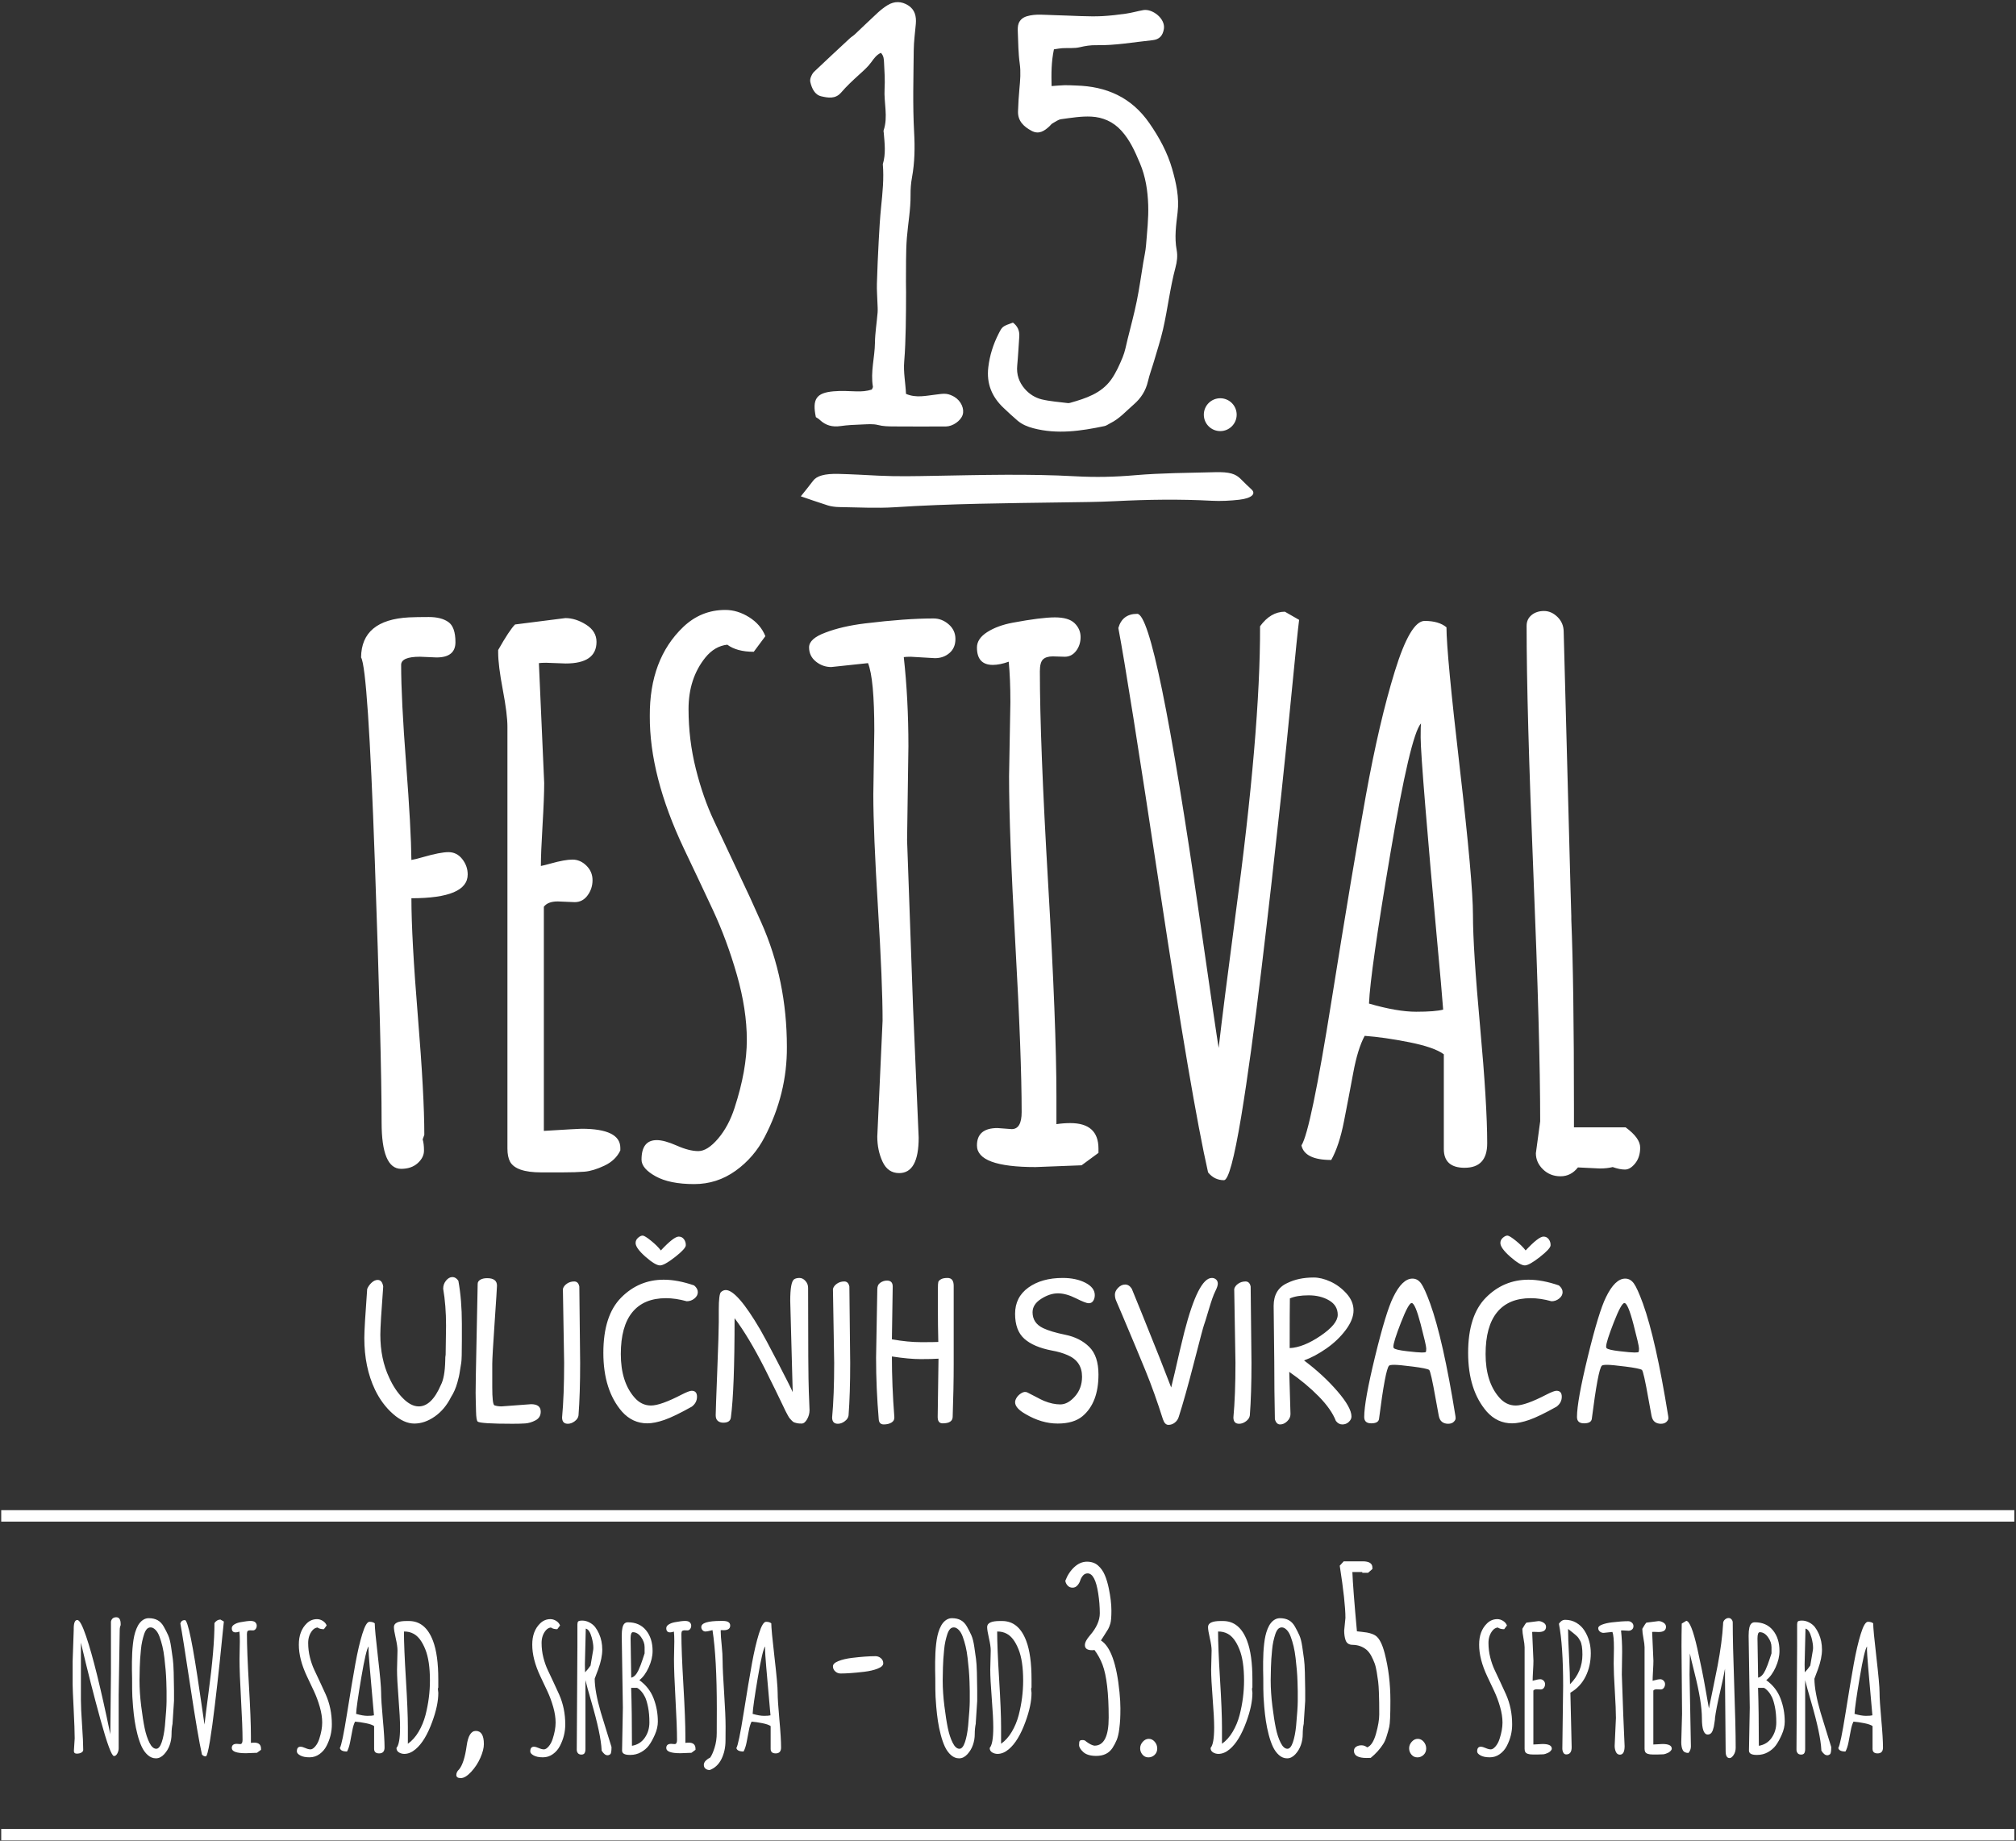 <svg xmlns="http://www.w3.org/2000/svg" width="702" height="641" viewBox="0 0 702 641">
  <rect x="0" y="0" width="702" height="641" fill="#333333" stroke="none"/>
  <g id="Page-1" fill="none" fill-rule="evenodd">
    <g id="Page-1">
      <path fill="#FFF" d="M147.754 395.154l-.577 1.604c.306.988.462 2.285.462 3.89 0 1.606-.733 3.07-2.192 4.385-1.462 1.316-3.383 1.975-5.765 1.975-4.536 0-6.803-5.39-6.803-16.176 0-16.055-.79-46.39-2.363-91.014-1.576-44.62-3.17-68.248-4.785-70.883.075-8.726 5.65-13.377 16.718-13.955 1.69-.08 3.978-.123 6.86-.123s5.15.576 6.803 1.73c1.652 1.153 2.48 3.5 2.48 7.038 0 3.54-2.192 5.31-6.573 5.31l-5.765-.248c-4.38 0-6.572.947-6.572 2.842 0 7.82.576 19.284 1.73 34.39 1.153 15.11 1.767 26.285 1.844 33.53.998-.165 2.344-.495 4.036-.99 3.995-1.152 6.955-1.728 8.878-1.728 1.92 0 3.518.8 4.786 2.406 1.268 1.606 1.902 3.397 1.902 5.373 0 5.517-6.534 8.275-19.6 8.275 0 9.14.75 22.846 2.247 41.123 1.5 18.275 2.25 32.025 2.25 41.246M200.1 314.144l-5.88-.248c-2.307 0-3.92.618-4.843 1.852v78.047c8.07-.495 12.452-.74 13.144-.74 8.995 0 13.49 2.222 13.49 6.668v.864c-1.076 2.305-2.92 4.076-5.533 5.31-2.614 1.236-4.92 1.933-6.918 2.1-2 .163-4.575.248-7.726.248h-7.38c-5.842 0-9.454-1.238-10.837-3.706-.617-1.154-.923-2.675-.923-4.572V253.016c0-2.88-.538-7.16-1.614-12.843-1.078-5.68-1.614-10.002-1.614-12.965v-.865c2.612-4.61 4.572-7.575 5.88-8.89l17.525-2.224c2.383 0 4.787.762 7.208 2.284 2.42 1.525 3.632 3.52 3.632 5.99 0 5.022-3.575 7.534-10.723 7.534l-6.803-.25c-1.153 0-2 .044-2.536.125l1.845 41.74c0 3.377-.193 8.296-.577 14.76-.385 6.462-.577 11.173-.577 14.136.844-.163 1.997-.45 3.458-.863 3.23-.906 5.745-1.358 7.552-1.358 1.806 0 3.42.7 4.843 2.1 1.422 1.4 2.133 3.087 2.133 5.06 0 1.977-.577 3.75-1.73 5.31-1.152 1.566-2.65 2.35-4.496 2.35M223.39 403.797c0-4.525 1.767-6.79 5.304-6.79 1.767 0 4.093.638 6.975 1.913 2.882 1.277 5.38 1.914 7.494 1.914 2.113 0 4.4-1.44 6.86-4.322 2.46-2.88 4.382-6.463 5.765-10.744 2.842-8.725 4.266-16.61 4.266-23.65 0-7.038-1.154-14.59-3.46-22.66-2.306-8.065-5.113-15.64-8.416-22.722-3.306-7.078-6.65-14.158-10.032-21.24-7.995-16.875-11.953-32.27-11.876-46.185-.077-13.17 3.805-23.503 11.646-30.995 4.15-3.952 9.03-5.928 14.642-5.928 2.844 0 5.61.846 8.302 2.533 2.69 1.688 4.572 3.89 5.65 6.606l-4.036 5.433c-3.92 0-6.995-.823-9.223-2.47-2.923.33-5.46 1.81-7.61 4.446-3.92 4.857-5.88 10.847-5.88 17.966 0 7.124.844 14.06 2.536 20.81 1.69 6.75 3.804 12.802 6.34 18.153 2.537 5.352 5.265 11.157 8.187 17.412 2.998 6.256 5.765 12.268 8.3 18.03 5.92 13.336 8.88 27.744 8.88 43.22.075 10.868-2.5 21.325-7.726 31.368-2.46 4.775-5.84 8.705-10.145 11.793-4.306 3.088-9.11 4.63-14.412 4.63-5.69 0-10.166-.906-13.433-2.716-3.268-1.813-4.9-3.744-4.9-5.805M316.32 259.932l-.46 32.602 2.075 58.164 1.96 45.443c0 8.235-2.268 12.35-6.803 12.35-2.613 0-4.536-1.318-5.764-3.95-1.23-2.635-1.845-5.557-1.845-8.768l1.845-40.383c0-8.726-.54-21.858-1.614-39.394-1.078-17.535-1.615-30.666-1.615-39.394l.345-22.104c0-12.1-.73-19.962-2.19-23.587l-12.8 1.36c-1.998 0-3.785-.637-5.36-1.914-1.577-1.276-2.364-2.922-2.364-4.94 0-2.017 1.884-3.724 5.65-5.125 3.843-1.48 8.456-2.55 13.837-3.21 9.455-1.152 17.41-1.728 23.867-1.728 1.92 0 3.67.68 5.246 2.037 1.574 1.358 2.364 3.067 2.364 5.124 0 2.06-.692 3.686-2.076 4.877-1.383 1.196-3.075 1.792-5.073 1.792l-8.417-.494c-1.077 0-1.884.043-2.42.125 1.074 9.715 1.613 20.088 1.613 31.12M370.743 228.688l-4.15-.123c-1.54 0-2.673.352-3.402 1.05-.73.7-1.094 2.08-1.094 4.136 0 16.47.96 41.123 2.882 73.973 1.92 32.847 2.883 57.505 2.883 73.97v9.757c1.615-.248 3.23-.37 4.843-.37 6.533 0 9.8 2.962 9.8 8.89v1.48l-5.88 4.324-16.026.616c-13.605 0-20.408-2.51-20.408-7.532 0-4.03 2.38-6.05 7.147-6.05l4.958.37c2.306 0 3.46-1.976 3.46-5.928 0-13.007-.732-32.498-2.192-58.473-1.46-25.972-2.19-45.464-2.19-58.472l.46-25.81c0-5.435-.192-10.126-.576-14.078-2.075.742-3.92 1.113-5.534 1.113-3.69 0-5.534-2.018-5.534-6.054 0-2.056 1.19-3.845 3.573-5.37 2.382-1.523 5.342-2.613 8.878-3.273 6.61-1.236 11.51-1.852 14.702-1.852 3.19 0 5.477.68 6.86 2.038 1.383 1.358 2.076 2.964 2.076 4.815 0 1.855-.52 3.46-1.557 4.817-1.037 1.36-2.363 2.037-3.977 2.037M395.993 213.746c4.304 0 11.567 35.44 21.792 106.324 3.995 27.746 6.186 42.688 6.57 44.828 1.077-9.466 3-24.656 5.766-45.568 5.842-43.14 8.725-76.893 8.65-101.262 2.458-3.375 5.34-5.062 8.646-5.062l4.958 2.84c-.385 2.882-1.23 11.072-2.536 24.574-1.308 13.502-2.537 25.605-3.69 36.306-1.153 10.704-2.268 20.807-3.343 30.317-1.078 9.508-2.25 19.555-3.517 30.13-1.27 10.58-2.48 20.09-3.632 28.528-1.153 8.44-2.306 16.16-3.46 23.155-2.46 14.74-4.458 22.106-5.995 22.106-2.23 0-4.074-.907-5.533-2.716-3.845-16.96-9.454-49.87-16.834-98.73-7.38-48.862-12.184-79.137-14.412-90.83.923-3.29 3.114-4.938 6.573-4.938M500.108 324.084c-1.384-14.94-2.634-29.184-3.747-42.727-1.114-13.543-1.67-21.734-1.67-24.574 0-2.842.037-4.467.114-4.88-2.46 2.718-6.015 17.827-10.665 45.322-4.653 27.498-7.132 44.91-7.438 52.236 6.533 1.897 12.01 2.843 16.43 2.843s7.553-.248 9.397-.742c-.232-3.374-1.038-12.533-2.422-27.476m9.916 82.555c-4.843 0-7.264-2.183-7.264-6.546V367.12c-2.23-1.645-6.246-3.044-12.048-4.198-5.805-1.152-10.974-1.893-15.508-2.223-1.615 2.964-2.94 7.245-3.978 12.843-1.038 5.6-2.115 11.236-3.23 16.918-1.114 5.68-2.593 10.17-4.438 13.462-6.15 0-9.61-1.688-10.377-5.065 2.153-3.29 5.65-20.128 10.493-50.507 4.843-30.377 8.82-54.15 11.934-71.315 3.113-17.166 6.475-31.592 10.09-43.283 3.61-11.69 7.07-17.537 10.376-17.537 3.304 0 5.84.742 7.61 2.224 0 6.01 1.536 22.27 4.612 48.777 3.073 26.51 4.61 43.654 4.61 51.433 0 7.782.826 20.707 2.48 38.778 1.652 18.072 2.48 31.635 2.48 40.69 0 5.68-2.615 8.52-7.84 8.52M546.92 311.057l.23 8.027v1.112c.615 14.654.923 36.634.923 65.943v6.42h17.987c3.38 2.47 5.073 4.817 5.073 7.04s-.576 4.055-1.73 5.494c-1.152 1.442-2.345 2.162-3.574 2.162-1.23 0-2.653-.29-4.266-.865-1.31.33-2.808.495-4.498.495l-7.61-.37c-1.613 2.058-3.63 3.087-6.053 3.087-2.42 0-4.46-.803-6.11-2.408-1.654-1.606-2.48-3.477-2.48-5.62l1.5-11.113c0-19.18-.79-47.932-2.364-86.257-1.577-38.322-2.365-67.074-2.365-86.257 0-1.565.577-2.82 1.73-3.768 1.153-.945 2.594-1.42 4.324-1.42 1.728 0 3.302.7 4.726 2.1 1.42 1.4 2.133 3.13 2.133 5.185l2.42 91.014zM366.99 17.182c-.926 4.416-.915 8.436-.814 12.79 1.776-.124 3.186-.274 4.598-.304 1.313-.03 2.628.077 3.942.112 10.582.29 19.248 4.105 25.486 13.072 3.47 4.986 6.33 10.26 7.973 16.01 1.39 4.865 2.508 9.867 1.877 15.136-.516 4.317-1.143 8.717-.316 13.088.392 2.084.095 4.13-.422 6.076-1.893 7.086-2.696 14.38-4.328 21.508-.848 3.7-2.034 7.32-3.1 10.965-.697 2.39-1.59 4.727-2.152 7.143-.762 3.28-2.422 5.883-4.953 8.072-2.652 2.295-4.978 4.984-8.21 6.55-.655.317-1.264.82-1.95.966-8.22 1.72-16.45 2.95-24.806.755-2.03-.532-3.896-1.31-5.482-2.645-1.676-1.41-3.263-2.928-4.862-4.428-4.096-3.85-6.007-8.476-5.327-14.18.49-4.134 1.72-7.988 3.59-11.665 1.297-2.553 1.315-2.545 4.986-3.866 1.607 1.2 2.357 2.817 2.208 4.88-.24 3.36-.4 6.726-.718 10.077-.297 3.114.63 5.797 2.624 8.108 1.563 1.81 3.632 3.114 5.884 3.66 2.97.718 6.07.903 9.118 1.3.28.037.59-.024.868-.104 5.398-1.54 10.782-3.26 14.223-8.076 1.676-2.346 2.88-5.076 3.994-7.76.835-2.01 1.21-4.217 1.74-6.347 1.09-4.403 2.28-8.786 3.183-13.225.906-4.437 1.518-8.934 2.258-13.406.333-2.02.807-4.028.968-6.063.363-4.663.912-9.35.752-14.005-.172-4.94-.885-9.81-2.885-14.543-1.73-4.093-3.45-8.025-6.48-11.345-2.833-3.112-6.456-4.68-10.444-4.88-3.473-.177-7 .427-10.478.893-1.077.145-2.08.936-3.08 1.496-.37.206-.632.606-.95.91-1.793 1.7-3.748 3.018-6.283 1.657-2.693-1.445-4.845-3.4-4.73-6.805.085-2.633.243-5.267.49-7.89.272-2.915.52-5.776.103-8.737-.506-3.604-.51-7.282-.666-10.93-.043-1.014-.063-2.118.285-3.038.473-1.25 1.488-2.093 2.87-2.503 3.034-.9 6.108-.453 9.166-.398 3.215.057 6.427.264 9.64.346 2.483.06 4.973.148 7.447.01 2.766-.153 5.53-.47 8.272-.866 2.02-.29 3.994-.873 6.006-1.23 3.162-.565 7.752 2.95 7.18 6.533-.368 2.313-1.524 3.693-3.95 3.943-6.55.678-13.052 1.88-19.682 1.74-1.89-.04-3.747.255-5.628.702-1.953.465-4.07.22-6.11.338-.86.05-1.71.232-2.922.404M284.096 145.252c-1.317-6.26.134-8.455 6.128-8.986 2.615-.23 5.272-.086 7.905.017 1.918.074 3.762-.08 5.453-.638.188-.467.42-.75.38-.99-.89-5.147.646-10.186.707-15.298.043-3.503.643-6.996.925-10.5.092-1.16-.022-2.335-.057-3.503-.064-2.184-.25-4.373-.187-6.553.143-4.974.365-9.946.63-14.915.21-3.944.438-7.89.833-11.82.5-4.954 1.027-9.897.597-14.885 1.102-3.608.633-7.264.33-10.914-.026-.29-.13-.616-.045-.873 1.606-4.768.052-9.61.33-14.414.175-3.042-.022-6.113-.19-9.164-.06-1.095-.054-2.328-1.09-3.418-1.543.696-2.473 2.04-3.356 3.264-1.223 1.695-2.758 3.002-4.275 4.38-2.162 1.966-4.318 3.968-6.215 6.18-2.038 2.376-4.63 1.827-6.91 1.317-2.27-.51-3.307-2.745-3.825-4.976-.123-.53-.018-1.187.186-1.707.263-.67.614-1.378 1.124-1.863 4.134-3.922 8.306-7.8 12.48-11.674.534-.496 1.19-.86 1.72-1.36 2.66-2.497 5.268-5.052 7.956-7.52 1.07-.98 2.235-1.903 3.475-2.66 2.335-1.42 4.787-1.37 7.09.062 2.396 1.49 2.937 3.855 2.707 6.504-.27 3.058-.7 6.12-.727 9.18-.085 9.505-.39 19.003.135 28.52.29 5.22.223 10.536-.746 15.767-.372 2.005-.52 4.084-.496 6.126.052 5-.89 9.904-1.282 14.853-.404 5.102-.246 10.248-.318 15.375-.016 1.17.05 2.342.04 3.514-.022 4.103-.01 8.207-.112 12.308-.1 3.95-.196 7.907-.533 11.84-.33 3.834.462 7.54.62 11.328 3.625 1.547 7.088.604 10.54.227 1.145-.125 2.315-.356 3.44-.23.98.11 1.987.523 2.845 1.03 2.363 1.4 3.592 4.217 2.89 6.315-.69 2.07-3.443 3.99-5.816 4.01-3.217.025-6.434.02-9.652.015-2.922 0-5.844 0-8.767-.03-1.744-.018-3.447-.042-5.206-.497-1.787-.46-3.77-.248-5.663-.18-2.474.092-4.964.194-7.41.55-2.825.415-5.206-.212-7.26-2.19-.41-.395-.94-.66-1.328-.926M278.853 172.828c1.625-2.05 3.025-3.72 4.272-5.408 1.248-1.69 3.962-2.524 8.868-2.4 4.66.115 9.29.384 13.923.615 6.516.324 12.95.173 19.526.054 16.34-.292 32.77-.737 49.12.165 6.974.383 13.65.237 20.736-.38 8.964-.776 18.493-.81 27.8-1.05 5.05-.134 7.19.563 8.993 2.423 1.172 1.21 2.467 2.404 3.73 3.603 1.6 1.51.048 3.058-4.306 3.564-2.98.345-6.464.525-9.536.36-11.254-.6-22.374-.43-33.58.136-6.005.304-12.142.343-18.228.43-19.61.284-39.216.425-58.636 1.69-6.234.405-12.913.024-19.38-.064-1.308-.017-2.846-.244-3.82-.55-3.4-1.067-6.6-2.21-9.48-3.188M430.628 144.398c0 3.158-2.563 5.72-5.72 5.72-3.157 0-5.718-2.562-5.718-5.72s2.56-5.72 5.717-5.72c3.158 0 5.72 2.562 5.72 5.72M155.32 445.92c.668-.816 1.407-1.225 2.218-1.225.81 0 1.502.434 2.074 1.3.81 4.445 1.215 9.423 1.215 14.937v5.822c0 4.39-.07 6.982-.214 7.773-.143.793-.286 1.674-.43 2.643-.142.97-.274 1.71-.393 2.22-.12.512-.298 1.202-.536 2.07-.525 1.888-1.264 3.573-2.217 5.054-1.43 2.86-3.314 5.107-5.65 6.74-2.336 1.635-4.708 2.45-7.114 2.45-2.41 0-4.888-1.122-7.438-3.37-2.55-2.246-4.637-5.055-6.257-8.424-2.48-5.21-3.718-11.207-3.718-18 0-2.398.333-8.092 1-17.08.334-.816.846-1.543 1.538-2.18.69-.64 1.395-.96 2.11-.96 1.048 0 1.69.767 1.93 2.298-.667 8.834-1 14.426-1 16.774 0 5.617 1.024 10.595 3.074 14.935 1.288 2.86 2.872 5.246 4.756 7.162 1.883 1.914 3.73 2.87 5.542 2.87 3.004 0 5.578-2.5 7.723-7.505.906-1.735 1.406-4.52 1.502-8.348 0-1.02.047-1.736.143-2.145l.143-10.11c0-4.698-.333-8.987-1-12.868 0-1.072.333-2.016 1-2.834M165.618 485.06l.07-5.976.645-32.015c0-.613.31-1.097.93-1.456.62-.356 1.405-.535 2.36-.535 2.288 0 3.432.868 3.432 2.602 0 .563-.275 4.852-.822 12.867-.55 8.017-.823 12.818-.823 14.4v8.117c0 3.83.238 5.924.715 6.28.716.257 1.55.384 2.503.384l10.298-.765c2.24 0 3.36.87 3.36 2.604 0 1.378-.607 2.387-1.823 3.024-1.215.64-2.42.996-3.61 1.072-1.193.077-2.647.116-4.363.116-7.485 0-11.538-.254-12.157-.766-.334-.307-.525-1.467-.572-3.484-.047-2.018-.083-3.434-.106-4.252-.025-.817-.036-1.557-.036-2.22M197.404 446.992c.738-.51 1.584-.766 2.538-.766.953 0 1.55.588 1.788 1.762.047 5.924.143 14.78.286 26.578 0 7.2-.19 13.3-.572 18.305-.096.767-.536 1.444-1.323 2.03-.785.588-1.584.88-2.395.88-1.335 0-2.002-.74-2.002-2.22.476-5.105.715-11.437.715-18.994l-.43-25.736c.19-.713.656-1.326 1.396-1.838M236.34 430.602c.763 0 1.37.307 1.825.92.452.61.667 1.314.643 2.105-.025.793-1.276 2.16-3.754 4.098-2.48 1.94-4.22 2.91-5.22 2.91-1.097 0-2.79-1.008-5.078-3.025-2.288-2.016-3.433-3.612-3.433-4.787 0-.713.298-1.326.895-1.838.595-.51 1.132-.752 1.608-.727.477.026 1.442.625 2.897 1.8 1.453 1.175 2.585 2.298 3.396 3.37 3.003-3.217 5.077-4.826 6.22-4.826m-5.22 15.012c3.194 0 6.723.664 10.584 1.992.86.715 1.287 1.494 1.287 2.336 0 .842-.392 1.584-1.178 2.22-.787.64-1.68.958-2.682.958-2.574-.713-4.982-1.073-7.223-1.073-5.15 0-9.058 1.635-11.727 4.903-2.67 3.267-4.005 8.12-4.005 14.552 0 6.434 1.573 11.463 4.72 15.088 1.62 1.89 3.55 2.834 5.792 2.834 2.24 0 5.816-1.275 10.727-3.828 1.716-.87 2.86-1.303 3.432-1.303 1.24 0 1.86.69 1.86 2.07 0 1.378-.597 2.526-1.788 3.444-4.1 2.3-7.294 3.844-9.583 4.635-2.288.79-4.267 1.187-5.935 1.187-3.433 0-6.365-1.354-8.796-4.06-4.34-5.005-6.508-11.833-6.508-20.49 0-8.654 2.062-15.062 6.186-19.224 4.123-4.16 9.07-6.242 14.84-6.242M278.39 445.002c.76 0 1.453.344 2.073 1.033.62.69.93 1.494.93 2.412 0 19.965.082 32.03.25 36.19.166 4.162.25 6.295.25 6.396 0 1.123-.286 2.182-.858 3.178-.572.997-1.205 1.495-1.895 1.495s-1.216-.04-1.573-.115c-.358-.076-.68-.166-.966-.268-.285-.1-.57-.306-.857-.613l-.715-.767c-.19-.203-.44-.6-.75-1.187l-.75-1.416c-.193-.358-.49-.983-.895-1.877-.406-.893-1.288-2.72-2.646-5.477-1.36-2.757-2.587-5.232-3.683-7.43-3.767-7.402-7.27-13.25-10.513-17.538 0 16.595-.427 28.11-1.286 34.543-.142 1.225-1.025 1.838-2.645 1.838-.765 0-1.396-.203-1.897-.613-.5-.408-.75-1.072-.75-1.99 0-.92.178-5.975.536-15.166.357-9.192.535-14.923.535-17.196v-4.327c0-3.677.262-5.744.787-6.205.524-.46 1.073-.69 1.645-.69 2.62 0 6.626 4.597 12.014 13.788 1.05 1.79 3.05 5.527 6.008 11.22 2.955 5.694 4.72 9.206 5.292 10.532l-.86-31.785c0-4.39.453-6.893 1.36-7.506.476-.306 1.096-.458 1.86-.458M291.44 446.992c.738-.51 1.584-.766 2.538-.766.954 0 1.548.588 1.787 1.762.048 5.924.144 14.78.286 26.578 0 7.2-.19 13.3-.57 18.305-.096.767-.537 1.444-1.324 2.03-.786.588-1.584.88-2.394.88-1.337 0-2.003-.74-2.003-2.22.475-5.105.714-11.437.714-18.994l-.43-25.736c.19-.713.656-1.326 1.396-1.838M310.567 466.37c3.72.665 7.127.995 10.227.995 3.098 0 5.077-.025 5.935-.076-.098-3.88-.144-7.608-.144-11.183v-7.277c0-1.275.046-2.08.143-2.412.094-.332.403-.65.93-.957.522-.306 1.286-.458 2.287-.458 1.43 0 2.145.918 2.145 2.756v27.113c0 5.62-.12 11.798-.357 18.536-.048 1.483-1.216 2.223-3.504 2.223-1.143 0-1.716-.74-1.716-2.224l.286-20.297c-1.526.103-3.61.154-6.257.154-2.646 0-5.97-.307-9.976-.92 0 6.74.286 13.787.858 21.14.047.817-.286 1.444-1 1.875-.716.433-1.61.652-2.682.652-1.073 0-1.657-.588-1.752-1.762-.62-7.25-.93-14.4-.93-21.445l.43-23.897c0-1.02.357-1.775 1.073-2.26.715-.484 1.477-.728 2.288-.728 1.335 0 2.003.69 2.003 2.068l-.286 18.383zM370.063 445.002c3.1 0 5.733.562 7.903 1.684 2.168 1.125 3.253 2.554 3.253 4.29 0 .764-.18 1.43-.537 1.99-.358.563-.882.843-1.573.843-.692 0-2.182-.576-4.47-1.724-2.287-1.148-4.373-1.723-6.256-1.723-1.885 0-3.827.64-5.83 1.914-2 1.278-3.002 2.834-3.002 4.672 0 2.5 1.215 4.34 3.647 5.515 1.81.867 4.408 1.646 7.793 2.336s6.15 2.095 8.296 4.212c2.144 2.12 3.216 5.324 3.216 9.613 0 6.537-1.835 11.36-5.505 14.477-2.05 1.736-4.947 2.603-8.688 2.603-3.744 0-7.474-1.098-11.192-3.293-2.432-1.38-3.647-2.758-3.647-4.137 0-.51.202-1.072.608-1.685.406-.61.966-1.12 1.682-1.53.714-.41 1.37-.472 1.966-.193.596.28 1.56.78 2.897 1.494 1.334.716 2.312 1.2 2.932 1.456 2 .817 3.885 1.225 5.648 1.225 1.764 0 3.47-.93 5.113-2.794 1.646-1.863 2.47-4.148 2.47-6.855-.002-3.574-1.672-6.076-5.007-7.505-1.62-.715-3.456-1.25-5.506-1.608-4.243-.816-7.438-2.183-9.582-4.097-2.147-1.916-3.22-4.813-3.22-8.694.002-3.88 1.55-6.93 4.65-9.154 3.097-2.22 7.08-3.33 11.94-3.33M404.96 494.25c-1.955-6.178-3.98-11.834-6.078-16.965-2.098-5.133-4.79-11.578-8.08-19.34-1.144-2.705-1.86-4.377-2.146-5.017-.286-.637-.43-1.352-.43-2.145 0-.79.37-1.57 1.11-2.336.738-.765 1.56-1.148 2.467-1.148.905 0 1.668.485 2.288 1.454l3.434 8.426c4.814 11.898 8.247 20.552 10.297 25.965l1.288-5.362c1.05-4.697 2.146-9.345 3.29-13.94 3.24-12.562 6.436-18.84 9.583-18.84.573 0 1.06.177 1.467.534.404.358.607.842.607 1.455 0 .613-.298 1.508-.893 2.682-.596 1.174-1.347 3.293-2.252 6.357-.906 3.064-1.466 4.865-1.68 5.4-.215.537-1.36 4.838-3.433 12.906-2.074 8.068-3.85 14.398-5.328 18.994-.24.818-.69 1.494-1.36 2.03-.667.536-1.417.804-2.25.804-.836 0-1.467-.637-1.896-1.914M431.17 446.992c.74-.51 1.584-.766 2.54-.766.952 0 1.547.588 1.787 1.762.047 5.924.143 14.78.285 26.578 0 7.2-.19 13.3-.57 18.305-.098.767-.538 1.444-1.324 2.03-.787.588-1.586.88-2.396.88-1.335 0-2.003-.74-2.003-2.22.476-5.105.715-11.437.715-18.994l-.43-25.736c.19-.713.656-1.326 1.395-1.838M459.845 465.144c3.98-2.704 5.97-5.142 5.97-7.314 0-2.17-1-3.84-3.002-5.015-2.003-1.176-4.375-1.762-7.116-1.762-2.742 0-4.923.358-6.543 1.072-.048 2.603-.07 8.373-.07 17.308 3.192-.15 6.78-1.582 10.76-4.288m-11.62 29.756c-.763.74-1.586 1.112-2.467 1.112-.882 0-1.49-.613-1.824-1.84-.142-6.74-.214-13.454-.214-20.143l-.215-19.3c0-3.882 1.596-6.537 4.79-7.966 2.575-1.278 5.626-1.916 9.154-1.916 1.81 0 3.754.472 5.827 1.417 2.074.946 3.934 2.325 5.578 4.136 1.645 1.815 2.468 3.78 2.468 5.9 0 2.118-.907 4.392-2.718 6.815-1.812 2.425-4.052 4.57-6.722 6.433-2.67 1.866-5.268 3.257-7.795 4.175 4.434 3.32 8.296 6.88 11.585 10.685 3.29 3.804 4.934 6.752 4.934 8.845 0 .665-.31 1.292-.93 1.877-.62.587-1.37.882-2.252.882-.882 0-1.633-.41-2.252-1.226-1.05-2.706-3.04-5.553-5.972-8.54-2.93-2.988-6.352-5.833-10.26-8.54l.428 14.707c0 .917-.382 1.748-1.144 2.488M491.56 453.732c-.715 0-1.955 2.26-3.718 6.78-1.764 4.517-2.646 7.314-2.646 8.386 0 .256.047.434.143.535.38.41 1.882.766 4.504 1.072 2.62.307 4.362.46 5.22.46.858 0 1.334-.063 1.43-.192.095-.127.144-.535.144-1.225 0-.69-.644-3.496-1.932-8.425-1.287-4.926-2.335-7.39-3.146-7.39m.286-8.503c1.192 0 2.193.563 3.004 1.686.81 1.123 1.86 3.447 3.147 6.97 3.002 8.323 5.935 21.367 8.795 39.137.047.205.072.498.072.88 0 .384-.227.794-.68 1.227-.453.434-1.097.65-1.93.65-.835 0-1.538-.216-2.11-.65-.572-.433-.954-1.148-1.145-2.144-.19-.996-.55-2.95-1.073-5.86-1.144-6.484-1.907-9.853-2.288-10.11-.573-.356-2.47-.74-5.686-1.15-3.218-.407-5.352-.613-6.4-.613-1.05 0-1.67.104-1.86.307-.858.818-2.027 7.022-3.504 18.613-.19.97-1.097 1.455-2.717 1.455-1.622 0-2.432-.74-2.432-2.222 0-3.676 1.264-10.695 3.79-21.063 2.528-10.365 4.625-17.232 6.294-20.603 2.098-4.338 4.338-6.51 6.722-6.51M537.47 430.602c.762 0 1.37.307 1.823.92.453.61.667 1.314.644 2.105-.025.793-1.276 2.16-3.754 4.098-2.48 1.94-4.22 2.91-5.22 2.91-1.098 0-2.79-1.008-5.078-3.025-2.288-2.016-3.433-3.612-3.433-4.787 0-.713.298-1.326.894-1.838.596-.51 1.132-.752 1.61-.727.475.026 1.44.625 2.896 1.8 1.453 1.175 2.585 2.298 3.396 3.37 3.004-3.217 5.077-4.826 6.222-4.826m-5.22 15.012c3.193 0 6.722.664 10.583 1.992.86.715 1.287 1.494 1.287 2.336 0 .842-.393 1.584-1.18 2.22-.786.64-1.68.958-2.68.958-2.576-.713-4.983-1.073-7.224-1.073-5.15 0-9.058 1.635-11.728 4.903-2.67 3.267-4.004 8.12-4.004 14.552 0 6.434 1.573 11.463 4.72 15.088 1.62 1.89 3.55 2.834 5.792 2.834 2.24 0 5.816-1.275 10.726-3.828 1.717-.87 2.86-1.303 3.433-1.303 1.24 0 1.86.69 1.86 2.07 0 1.378-.597 2.526-1.788 3.444-4.1 2.3-7.295 3.844-9.583 4.635-2.288.79-4.267 1.187-5.935 1.187-3.434 0-6.366-1.354-8.797-4.06-4.34-5.005-6.508-11.833-6.508-20.49 0-8.654 2.06-15.062 6.186-19.224 4.124-4.16 9.07-6.242 14.84-6.242M565.644 453.732c-.715 0-1.956 2.26-3.718 6.78-1.764 4.517-2.647 7.314-2.647 8.386 0 .256.047.434.143.535.38.41 1.883.766 4.505 1.072 2.62.307 4.362.46 5.22.46.858 0 1.334-.063 1.43-.192.096-.127.144-.535.144-1.225 0-.69-.644-3.496-1.932-8.425-1.286-4.926-2.335-7.39-3.145-7.39m.286-8.503c1.192 0 2.192.563 3.004 1.686.81 1.123 1.86 3.447 3.147 6.97 3.003 8.323 5.935 21.367 8.795 39.137.048.205.072.498.072.88 0 .384-.226.794-.678 1.227-.456.434-1.1.65-1.933.65-.834 0-1.538-.216-2.11-.65-.57-.433-.953-1.148-1.144-2.144-.19-.996-.548-2.95-1.072-5.86-1.143-6.484-1.906-9.853-2.288-10.11-.572-.356-2.466-.74-5.684-1.15-3.22-.407-5.352-.613-6.4-.613-1.05 0-1.67.104-1.86.307-.86.818-2.028 7.022-3.505 18.613-.19.97-1.096 1.455-2.716 1.455s-2.433-.74-2.433-2.222c0-3.676 1.264-10.695 3.79-21.063 2.528-10.365 4.625-17.232 6.293-20.603 2.1-4.338 4.338-6.51 6.724-6.51M25.285 578.7l.388-11.177v-.385c0-2.02.417-3.033 1.25-3.033.758 0 1.775 1.883 3.05 5.65 2.333 6.833 5.125 18.118 8.38 33.848l.057.297.222-21.22v-18.008c.222-1.012.84-1.516 1.86-1.516 1.016 0 1.525.79 1.525 2.377v.355c-.222.497-.333 1.09-.333 1.784l-.36 22.498v18.605c0 .613-.158 1.22-.473 1.813-.313.593-.702.892-1.164.892-.796 0-2.35-4.176-4.662-12.527-2.312-8.352-4.596-17.332-6.853-26.94v19.97c0 1.943.135 4.835.403 8.68.268 3.843.402 6.735.402 8.677 0 .377-.212.69-.638.935-.426.248-.967.373-1.623.373-.657 0-.985-.318-.985-.95l.276-4.37c0-2.1-.12-5.508-.36-10.225-.24-4.715-.36-7.597-.36-8.648V578.7zM55.558 569.945c-.38-1.04-.85-1.842-1.416-2.406-.564-.566-1.123-.85-1.678-.85-.555 0-1.013.21-1.373.626-.36.416-.665 1.006-.915 1.768-.25.763-.472 1.58-.666 2.453-.196.87-.344 1.877-.445 3.015-.102 1.14-.19 2.174-.264 3.106-.054.912-.1 1.922-.138 3.03-.037 1.845-.064 3.28-.083 4.312v.267c0 2.715.193 5.64.582 8.782.39 3.14.79 5.71 1.207 7.71.415 2.003.975 3.7 1.678 5.097.703 1.4 1.49 2.096 2.358 2.096.76 0 1.397-.762 1.915-2.287.52-1.547.89-3.45 1.11-5.707.37-4.042.56-6.882.57-8.517.01-1.633.01-2.828 0-3.58-.01-.754-.037-1.848-.083-3.285-.047-1.436-.125-2.783-.236-4.04-.11-1.26-.254-2.652-.43-4.177-.175-1.524-.406-2.882-.693-4.07-.287-1.19-.62-2.304-1-3.345zm5.037 22.275l-.5 7.698v.267c-.24 1.13-.36 2.348-.36 3.656 0 1.308-.214 2.572-.64 3.79-.425 1.22-1.072 2.3-1.942 3.24-.87.94-1.822 1.41-2.857 1.41-1.037 0-1.98-.374-2.83-1.128-.852-.752-1.555-1.72-2.11-2.896-.555-1.18-1.045-2.586-1.47-4.22-.426-1.636-.754-3.23-.986-4.786-.23-1.555-.42-3.196-.568-4.918-.223-2.635-.33-4.682-.32-6.14.01-1.454.004-2.702-.013-3.743-.02-1.04-.04-1.978-.057-2.81v-3.002c.018-1.168.05-2.218.097-3.15.046-.93.13-1.936.25-3.016s.272-2.03.458-2.853c.185-.823.435-1.63.75-2.423.332-.813.702-1.477 1.11-1.992.924-1.15 1.988-1.723 3.19-1.723s2.23.233 3.08.697c.85.466 1.568 1.214 2.15 2.244.583 1.03 1.092 2.03 1.527 3 .434.972.777 2.326 1.026 4.058.25 1.734.45 3.137.598 4.205.148 1.09.25 2.647.305 4.666.074 2.715.112 4.836.112 6.362v3.505zM64.382 564.137c1.036 0 2.784 8.53 5.244 25.588.962 6.678 1.49 10.273 1.582 10.79.26-2.28.72-5.935 1.387-10.968 1.406-10.383 2.1-18.506 2.08-24.37.593-.813 1.287-1.22 2.082-1.22l1.194.684c-.092.696-.296 2.667-.61 5.915-.314 3.25-.61 6.162-.888 8.738-.277 2.576-.546 5.008-.804 7.297-.26 2.287-.54 4.705-.847 7.252-.304 2.545-.595 4.834-.873 6.865-.277 2.032-.555 3.89-.832 5.573-.592 3.546-1.073 5.318-1.443 5.318-.537 0-.98-.217-1.332-.652-.925-4.082-2.275-12.002-4.05-23.762-1.777-11.758-2.934-19.045-3.47-21.86.222-.79.75-1.187 1.582-1.187M88.064 567.732l-.998-.03c-.37 0-.644.085-.82.253-.175.168-.262.5-.262.996 0 3.964.23 9.897.693 17.802.46 7.906.694 13.84.694 17.802v2.348c.388-.06.777-.088 1.166-.088 1.573 0 2.358.713 2.358 2.14v.356l-1.415 1.04-3.858.148c-3.275 0-4.912-.604-4.912-1.813 0-.97.575-1.455 1.722-1.455l1.192.088c.556 0 .834-.475.834-1.426 0-3.13-.177-7.82-.528-14.072-.352-6.252-.528-10.942-.528-14.072l.11-6.21c0-1.31-.046-2.44-.136-3.39-.5.178-.945.268-1.333.268-.89 0-1.333-.487-1.333-1.457 0-.496.288-.927.862-1.294.572-.366 1.284-.63 2.136-.788 1.59-.296 2.77-.445 3.538-.445.767 0 1.318.164 1.65.49.334.327.5.713.5 1.16 0 .446-.124.83-.374 1.16-.25.325-.57.49-.958.49M103.37 609.875c0-1.09.425-1.635 1.276-1.635.426 0 .986.155 1.68.46.693.308 1.294.462 1.803.462.508 0 1.057-.348 1.65-1.04.592-.694 1.054-1.556 1.387-2.587.684-2.1 1.027-3.996 1.027-5.69 0-1.695-.277-3.513-.833-5.454-.553-1.94-1.23-3.763-2.024-5.468-.796-1.703-1.6-3.406-2.414-5.11-1.924-4.062-2.877-7.767-2.86-11.117-.017-3.17.917-5.656 2.804-7.46 1-.95 2.174-1.426 3.525-1.426.685 0 1.35.202 2 .608.646.406 1.1.937 1.358 1.59l-.97 1.308c-.945 0-1.685-.197-2.22-.595-.705.08-1.315.438-1.833 1.07-.943 1.17-1.415 2.612-1.415 4.325 0 1.715.204 3.385.61 5.008.408 1.625.917 3.082 1.527 4.37.61 1.288 1.267 2.685 1.97 4.19.722 1.506 1.388 2.952 1.998 4.338 1.424 3.212 2.137 6.68 2.137 10.404.018 2.615-.602 5.133-1.86 7.55-.592 1.15-1.406 2.094-2.44 2.837-1.038.745-2.194 1.116-3.47 1.116-1.37 0-2.447-.22-3.233-.655-.787-.434-1.18-.9-1.18-1.395M129.634 590.69c-.333-3.597-.634-7.022-.902-10.282s-.403-5.23-.403-5.914c0-.684.01-1.076.028-1.174-.593.652-1.45 4.29-2.567 10.906-1.12 6.617-1.716 10.81-1.79 12.572 1.573.455 2.89.684 3.955.684 1.064 0 1.818-.06 2.262-.18-.056-.812-.25-3.015-.583-6.61m2.386 19.866c-1.165 0-1.748-.525-1.748-1.576v-7.934c-.536-.396-1.503-.734-2.9-1.01-1.397-.28-2.64-.456-3.732-.536-.388.714-.707 1.744-.957 3.09-.25 1.35-.51 2.706-.778 4.074-.268 1.367-.624 2.447-1.067 3.238-1.48 0-2.313-.406-2.498-1.22.518-.79 1.36-4.843 2.525-12.153 1.165-7.312 2.123-13.032 2.873-17.163.75-4.13 1.557-7.604 2.427-10.416.87-2.814 1.702-4.22 2.497-4.22.796 0 1.407.178 1.832.535 0 1.447.37 5.36 1.11 11.738.74 6.38 1.11 10.506 1.11 12.38 0 1.872.198 4.984.597 9.33.398 4.35.597 7.615.597 9.794 0 1.368-.63 2.05-1.887 2.05M142.023 601.375v5.824c1.424-.99 2.663-2.372 3.72-4.145 1.053-1.774 1.858-3.71 2.412-5.81 1.035-4.022 1.554-8.036 1.554-12.038 0-4.596-.538-8.223-1.61-10.877-1.093-2.734-2.442-4.537-4.052-5.408-1-.555-2.127-.822-3.385-.803v.058c0 3.666.226 9.183.68 16.554.453 7.37.68 12.918.68 16.643m10.46-13.195l.14 1.277c.018 2.873-.694 6.262-2.137 10.164-1.63 4.46-3.55 7.62-5.772 9.482-1.257 1.07-2.553 1.615-3.885 1.634-.704 0-1.342-.172-1.915-.52-.573-.345-.86-.866-.86-1.56.832-.93 1.25-3.318 1.25-7.162 0-2.26-.18-5.617-.53-10.076-.35-4.457-.525-7.795-.525-10.016l.166-6.656c0-1.07-.208-2.512-.624-4.324-.417-1.813-.625-3.096-.625-3.85 0-1.406 1.452-2.11 4.357-2.11h.86c3.866 0 6.67 2.32 8.408 6.956 1.22 3.228 1.83 7.687 1.83 13.373v2.825c-.093.178-.14.367-.14.565M167.283 612.074c-.807 1.84-1.883 3.48-3.23 4.926-1.348 1.443-2.544 2.164-3.588 2.164s-1.566-.36-1.566-1.082c0-.723.33-1.38.99-1.975 1.19-1.472 2.06-4.217 2.617-8.236.475-3.423 1.532-5.136 3.17-5.136 1.877 0 2.815 1.528 2.815 4.584 0 1.332-.403 2.916-1.21 4.756M184.648 609.875c0-1.09.425-1.635 1.276-1.635.425 0 .985.155 1.68.46.692.308 1.294.462 1.803.462.508 0 1.058-.348 1.65-1.04.592-.694 1.055-1.556 1.388-2.587.684-2.1 1.027-3.996 1.027-5.69 0-1.695-.278-3.513-.833-5.454-.555-1.94-1.23-3.763-2.026-5.468-.796-1.703-1.6-3.406-2.414-5.11-1.925-4.062-2.877-7.767-2.86-11.117-.017-3.17.917-5.656 2.804-7.46 1-.95 2.174-1.426 3.524-1.426.684 0 1.35.202 1.998.608.647.406 1.1.937 1.36 1.59l-.972 1.308c-.943 0-1.683-.197-2.22-.595-.703.08-1.313.438-1.83 1.07-.944 1.17-1.416 2.612-1.416 4.325 0 1.715.204 3.385.61 5.008.407 1.625.916 3.082 1.527 4.37.61 1.288 1.267 2.685 1.97 4.19.722 1.506 1.388 2.952 1.998 4.338 1.424 3.212 2.137 6.68 2.137 10.404.017 2.615-.602 5.133-1.86 7.55-.592 1.15-1.406 2.094-2.442 2.837-1.036.745-2.192 1.116-3.468 1.116-1.37 0-2.447-.22-3.233-.655-.786-.434-1.18-.9-1.18-1.395M203.975 567.107l-.306 12.424c0 1.25.018 2.18.055 2.794.647-.654 1.286-1.436 1.915-2.348l.888-5.26c.055-.277.083-.595.083-.95 0-.972-.184-2.15-.554-3.538-.518-1.902-1.212-2.94-2.08-3.12zm-3.136 41.697l.22-35.693v-7.49c0-.474.094-.81.28-1.01.184-.196.67-.296 1.455-.296.786 0 1.582.203 2.387.61.805.406 1.484.945 2.04 1.62.536.71.998 1.504 1.387 2.377.74 1.685 1.11 3.517 1.11 5.5 0 1.98-.464 4.25-1.39 6.804-.11.278-.332.862-.665 1.754-.333.89-.527 1.416-.583 1.574.02 3.014.73 6.926 2.137 11.74.48 1.626 1.165 3.85 2.053 6.672.888 2.825 1.443 4.612 1.665 5.366v.148c0 1.367-.15 2.164-.444 2.393-.296.227-.61.342-.944.342-.703 0-1.388-.544-2.053-1.634v-.21c-.185-3.685-1.37-9.26-3.552-16.732-1-3.406-1.693-5.933-2.08-7.578v23.985c0 .613-.103 1.09-.306 1.425-.205.338-.575.506-1.11.506-.538 0-.94-.164-1.208-.49-.27-.328-.403-.73-.403-1.203v-.476zM224.52 605.12c1.075-1.546 1.61-3.33 1.61-5.35 0-2.02-.156-3.8-.47-5.335-.315-1.535-.66-2.695-1.04-3.476-.38-.784-.82-1.452-1.32-2.01-.61-.67-1.11-1.077-1.498-1.216h-2.025c.185 5.608.278 12.332.278 20.18 1.903-.318 3.393-1.248 4.466-2.795zm-4.133-36.765c-.536 0-.804.73-.804 2.186s.036 3.745.11 6.866c.075 3.12.11 5.385.11 6.79.982-.237 1.822-1.108 2.526-2.614.572-1.268 1.044-2.492 1.414-3.67.37-1.18.612-1.908.72-2.186v-2.17c0-1.187-.41-2.35-1.232-3.492-.823-1.138-1.773-1.71-2.845-1.71zM216.89 594.6l-.387-24.73v-.355c0-2.18.314-3.566.943-4.16.315-.3.712-.447 1.192-.447 2.7 0 4.81.932 6.327 2.795 1.517 1.86 2.276 4.26 2.276 7.19 0 1.843-.453 3.757-1.36 5.738-.905 1.98-1.987 3.458-3.245 4.428 2.313 1.665 3.964 3.78 4.953 6.346.99 2.567 1.484 5.256 1.484 8.07 0 1.485-.346 3.01-1.04 4.575-.695 1.565-1.388 2.813-2.082 3.745-.694.93-1.605 1.713-2.732 2.347-1.13.633-2.368.952-3.718.952h-.222c-1.778 0-2.665-.506-2.665-1.516l.278-14.98zM239.352 567.732l-1-.03c-.37 0-.642.085-.816.253-.177.168-.264.5-.264.996 0 3.964.23 9.897.694 17.802.462 7.906.694 13.84.694 17.802v2.348c.388-.06.775-.088 1.165-.088 1.572 0 2.36.713 2.36 2.14v.356l-1.417 1.04-3.857.148c-3.273 0-4.91-.604-4.91-1.813 0-.97.572-1.455 1.72-1.455l1.194.088c.554 0 .832-.475.832-1.426 0-3.13-.177-7.82-.528-14.072-.35-6.252-.528-10.942-.528-14.072l.112-6.21c0-1.31-.046-2.44-.138-3.39-.5.178-.944.268-1.332.268-.888 0-1.332-.487-1.332-1.457 0-.496.286-.927.86-1.294.572-.366 1.285-.63 2.136-.788 1.59-.296 2.77-.445 3.538-.445.768 0 1.32.164 1.65.49.334.327.5.713.5 1.16 0 .446-.124.83-.374 1.16-.25.325-.57.49-.958.49M249.578 603.426l.028-8.44c0-11.77-.5-20.884-1.5-27.343-.128.02-.378.08-.748.18-.74.197-1.31.296-1.706.296-.4 0-.74-.155-1.027-.462-.287-.306-.43-.67-.43-1.086 0-1.425 2.265-2.138 6.798-2.138h.72c1.703 0 2.554.54 2.554 1.62s-.786 1.618-2.358 1.618l-.167-.03h-.778v.477c0 1.048.112 2.618.333 4.708.222 2.092.333 4.06.333 5.9 0 1.843.172 5.395.515 10.655.342 5.26.513 9.21.513 11.844l-.028 4.844c0 2.4-.467 4.543-1.4 6.436-.936 1.89-2.3 3.174-4.094 3.848-.592 0-1.082-.158-1.47-.475-.39-.32-.584-.755-.584-1.31 0-.554.237-1.06.708-1.515.472-.455.976-.803 1.513-1.04.517-.714 1.026-1.862 1.525-3.448.5-1.584.75-3.3.75-5.14M267.71 590.69c-.333-3.597-.634-7.022-.902-10.282s-.402-5.23-.402-5.914c0-.684.01-1.076.028-1.174-.593.652-1.448 4.29-2.567 10.906-1.12 6.617-1.716 10.81-1.79 12.572 1.572.455 2.89.684 3.954.684 1.065 0 1.82-.06 2.263-.18-.056-.812-.25-3.015-.583-6.61m2.386 19.866c-1.165 0-1.748-.525-1.748-1.576v-7.934c-.536-.396-1.503-.734-2.9-1.01-1.397-.28-2.64-.456-3.732-.536-.388.714-.707 1.744-.957 3.09-.25 1.35-.51 2.706-.778 4.074-.27 1.367-.624 2.447-1.068 3.238-1.48 0-2.313-.406-2.497-1.22.517-.79 1.36-4.843 2.524-12.153 1.167-7.312 2.124-13.032 2.874-17.163.75-4.13 1.558-7.604 2.428-10.416.87-2.814 1.7-4.22 2.497-4.22.794 0 1.405.178 1.83.535 0 1.447.37 5.36 1.11 11.738.74 6.38 1.11 10.506 1.11 12.38 0 1.872.2 4.984.597 9.33.397 4.35.596 7.615.596 9.794 0 1.368-.63 2.05-1.887 2.05M306.73 577.408c.554.467.832 1.06.832 1.783 0 .722-.648 1.34-1.942 1.85-1.27.507-2.84.876-4.718 1.102-3.382.397-6.118.594-8.205.594-.688 0-1.303-.24-1.844-.723-.54-.48-.812-1.074-.812-1.78 0-.71.642-1.317 1.923-1.827 1.282-.51 2.847-.877 4.698-1.103 3.25-.397 5.986-.596 8.206-.596.688 0 1.31.234 1.863.7M335.243 569.945c-.38-1.04-.85-1.842-1.415-2.406-.564-.566-1.124-.85-1.68-.85-.553 0-1.01.21-1.372.626-.36.416-.666 1.006-.916 1.768-.25.763-.47 1.58-.666 2.453-.194.87-.343 1.877-.444 3.015-.102 1.14-.19 2.174-.264 3.106-.055.912-.1 1.922-.14 3.03l-.082 4.312v.267c0 2.715.195 5.64.583 8.782.39 3.14.79 5.71 1.208 7.71.416 2.003.975 3.7 1.678 5.097.703 1.4 1.49 2.096 2.36 2.096.757 0 1.395-.762 1.914-2.287.517-1.547.887-3.45 1.11-5.707.37-4.042.56-6.882.568-8.517.01-1.633.01-2.828 0-3.58-.01-.754-.037-1.848-.083-3.285-.046-1.436-.125-2.783-.236-4.04-.11-1.26-.255-2.652-.43-4.177-.176-1.524-.407-2.882-.694-4.07-.287-1.19-.62-2.304-1-3.345zm5.037 22.275l-.5 7.698v.267c-.24 1.13-.36 2.348-.36 3.656 0 1.308-.213 2.572-.64 3.79-.425 1.22-1.072 2.3-1.94 3.24-.87.94-1.824 1.41-2.86 1.41-1.036 0-1.98-.374-2.83-1.128-.85-.752-1.553-1.72-2.11-2.896-.554-1.18-1.044-2.586-1.47-4.22-.425-1.636-.753-3.23-.984-4.786-.232-1.555-.42-3.196-.57-4.918-.22-2.635-.328-4.682-.318-6.14.01-1.454.004-2.702-.014-3.743l-.055-2.81v-3.002c.016-1.168.05-2.218.095-3.15.046-.93.13-1.936.25-3.016s.273-2.03.458-2.853c.185-.823.435-1.63.75-2.423.332-.813.702-1.477 1.11-1.992.924-1.15 1.988-1.723 3.19-1.723s2.23.233 3.08.697c.85.466 1.568 1.214 2.15 2.244.584 1.03 1.093 2.03 1.527 3 .435.972.777 2.326 1.026 4.058.25 1.734.45 3.137.597 4.205.15 1.09.25 2.647.306 4.666.072 2.715.11 4.836.11 6.362v3.505zM348.59 601.375v5.824c1.425-.99 2.664-2.372 3.72-4.145 1.053-1.774 1.858-3.71 2.413-5.81 1.035-4.022 1.554-8.036 1.554-12.038 0-4.596-.538-8.223-1.61-10.877-1.092-2.734-2.442-4.537-4.05-5.408-1-.555-2.13-.822-3.386-.803v.058c0 3.666.227 9.183.68 16.554.453 7.37.68 12.918.68 16.643m10.46-13.195l.14 1.277c.018 2.873-.694 6.262-2.137 10.164-1.628 4.46-3.55 7.62-5.77 9.482-1.26 1.07-2.554 1.615-3.886 1.634-.703 0-1.34-.172-1.914-.52-.574-.345-.86-.866-.86-1.56.83-.93 1.248-3.318 1.248-7.162 0-2.26-.176-5.617-.526-10.076-.352-4.457-.527-7.795-.527-10.016l.166-6.656c0-1.07-.208-2.512-.624-4.324-.417-1.813-.625-3.096-.625-3.85 0-1.406 1.45-2.11 4.356-2.11h.86c3.867 0 6.67 2.32 8.41 6.956 1.22 3.228 1.83 7.687 1.83 13.373v2.825c-.093.178-.14.367-.14.565M380.272 574.627c-1.666 0-2.498-.594-2.498-1.783 0-.906.594-2.037 1.784-3.397 2.272-2.632 3.41-5.193 3.41-7.683-.002-2.237-.187-4.543-.555-6.922-.714-4.64-1.944-6.963-3.688-6.963-.66 0-1.21.26-1.645.784-.435.526-.746 1.09-.93 1.7-.186.61-.51 1.173-.972 1.697-.464.526-1.03.788-1.704.788-.675 0-1.236-.235-1.685-.7-.45-.468-.728-1.027-.834-1.68.74-1.952 1.79-3.55 3.15-4.796 1.36-1.246 2.822-1.87 4.382-1.87 1.558 0 2.84.44 3.846 1.317 1.002.878 1.79 1.982 2.358 3.312.567 1.33 1.036 2.886 1.406 4.67.608 2.943.912 5.52.912 7.726 0 2.21-.125 3.723-.376 4.543-.252.823-.502 1.452-.754 1.892-.252.437-.68 1.125-1.288 2.058-.607.934-1.017 1.57-1.228 1.91 3.33 2.124 5.483 8.14 6.462 18.045.21 2.15.316 4.006.316 5.56 0 1.56-.026 2.84-.08 3.845-.053 1.004-.165 2.185-.337 3.545-.172 1.357-.442 2.533-.812 3.523-.423 1.02-.925 1.983-1.507 2.887-1.216 1.87-3.105 2.803-5.668 2.803-2.034 0-3.54-.446-4.52-1.338-.977-.89-1.466-1.713-1.466-2.463 0-.748.073-1.223.22-1.422.144-.197.48-.297 1.01-.297.527 0 .936.17 1.227.51 1.19.877 2.154 1.357 2.894 1.443 3.304 0 4.956-3.253 4.956-9.764 0-8.49-.714-14.633-2.142-18.426-.713-1.87-1.65-3.58-2.814-5.137-.16.057-.436.084-.832.084M399.893 611.947c-.832 0-1.52-.318-2.06-.955-.543-.637-.814-1.373-.814-2.21 0-.833.303-1.59.91-2.27.61-.68 1.31-1.018 2.102-1.018.793 0 1.48.338 2.06 1.017.582.68.873 1.466.873 2.36 0 .89-.303 1.626-.91 2.206-.61.58-1.33.87-2.162.87M425.507 601.375v5.824c1.425-.99 2.664-2.372 3.72-4.145 1.053-1.774 1.858-3.71 2.413-5.81 1.035-4.022 1.554-8.036 1.554-12.038 0-4.596-.538-8.223-1.61-10.877-1.092-2.734-2.442-4.537-4.05-5.408-1-.555-2.13-.822-3.386-.803v.058c0 3.666.226 9.183.68 16.554.452 7.37.68 12.918.68 16.643m10.46-13.195l.14 1.277c.017 2.873-.695 6.262-2.138 10.164-1.628 4.46-3.55 7.62-5.77 9.482-1.26 1.07-2.554 1.615-3.886 1.634-.703 0-1.34-.172-1.914-.52-.574-.345-.86-.866-.86-1.56.83-.93 1.248-3.318 1.248-7.162 0-2.26-.177-5.617-.527-10.076-.35-4.457-.526-7.795-.526-10.016l.166-6.656c0-1.07-.208-2.512-.624-4.324-.416-1.813-.624-3.096-.624-3.85 0-1.406 1.45-2.11 4.356-2.11h.86c3.866 0 6.67 2.32 8.408 6.956 1.22 3.228 1.83 7.687 1.83 13.373v2.825c-.092.178-.138.367-.138.565M449.453 569.945c-.38-1.04-.85-1.842-1.415-2.406-.564-.566-1.124-.85-1.68-.85-.553 0-1.01.21-1.372.626-.36.416-.666 1.006-.916 1.768-.25.763-.47 1.58-.666 2.453-.194.87-.343 1.877-.444 3.015-.102 1.14-.19 2.174-.264 3.106-.055.912-.1 1.922-.14 3.03l-.082 4.312v.267c0 2.715.195 5.64.583 8.782.39 3.14.79 5.71 1.208 7.71.416 2.003.975 3.7 1.678 5.097.703 1.4 1.49 2.096 2.36 2.096.757 0 1.395-.762 1.914-2.287.517-1.547.887-3.45 1.11-5.707.37-4.042.56-6.882.568-8.517.01-1.633.01-2.828 0-3.58-.01-.754-.037-1.848-.083-3.285-.046-1.436-.125-2.783-.236-4.04-.11-1.26-.255-2.652-.43-4.177-.176-1.524-.407-2.882-.694-4.07-.287-1.19-.62-2.304-1-3.345zm5.037 22.275l-.5 7.698v.267c-.24 1.13-.36 2.348-.36 3.656 0 1.308-.213 2.572-.64 3.79-.425 1.22-1.072 2.3-1.94 3.24-.87.94-1.824 1.41-2.86 1.41-1.036 0-1.98-.374-2.83-1.128-.85-.752-1.553-1.72-2.11-2.896-.554-1.18-1.044-2.586-1.47-4.22-.425-1.636-.753-3.23-.984-4.786-.232-1.555-.42-3.196-.57-4.918-.22-2.635-.328-4.682-.318-6.14.01-1.454.004-2.702-.014-3.743l-.055-2.81v-3.002c.016-1.168.05-2.218.095-3.15.046-.93.13-1.936.25-3.016s.273-2.03.458-2.853c.185-.823.435-1.63.75-2.423.332-.813.702-1.477 1.11-1.992.924-1.15 1.988-1.723 3.19-1.723s2.23.233 3.08.697c.85.466 1.568 1.214 2.15 2.244.584 1.03 1.093 2.03 1.527 3 .435.972.777 2.326 1.026 4.058.25 1.734.45 3.137.597 4.205.15 1.09.25 2.647.306 4.666.072 2.715.11 4.836.11 6.362v3.505zM477.3 612.117l-1.388.04c-2.96 0-4.44-.82-4.44-2.46 0-.652.26-1.14.774-1.465.515-.326 1.13-.488 1.843-.488.713 0 1.373.24 1.98.72 1.295-.48 2.32-2.064 3.073-4.753.754-2.69 1.13-4.917 1.13-6.687 0-1.77-.007-3.127-.02-4.076-.014-.947-.046-2.172-.1-3.672-.052-1.5-.138-2.732-.256-3.695-.12-.96-.285-2.08-.496-3.354-.21-1.273-.47-2.314-.772-3.12-.305-.807-.694-1.663-1.17-2.57-.475-.847-1.004-1.526-1.585-2.036-1.375-1.133-2.987-1.713-4.836-1.74-1.296 0-2.128-.553-2.498-1.657-.318-.933-.476-2.04-.476-3.312l.436-4.413c0-3.623-.66-9.682-1.982-18.172l1.387-1.53h6.62c2.246 0 3.37.737 3.37 2.21v.466l-1.507 1.318h-2.022v-.256h-3.448c.132 3.652.66 10.53 1.585 20.635.132.027.648.084 1.547.17.924.113 1.57.197 1.942.254 1.348.256 2.378.637 3.092 1.147 1.24.906 2.273 2.943 3.092 6.113 1.32 5.123 1.982 10.602 1.982 16.432 0 4.953-.132 7.996-.397 9.13-.263 1.13-.567 2.22-.91 3.266-.318 1.077-.714 1.983-1.19 2.72-1.11 1.753-2.563 3.366-4.36 4.84M493.552 611.947c-.833 0-1.52-.318-2.062-.955-.542-.637-.812-1.373-.812-2.21 0-.833.304-1.59.912-2.27.608-.68 1.308-1.018 2.1-1.018.794 0 1.48.338 2.062 1.017.58.68.872 1.466.872 2.36 0 .89-.304 1.626-.912 2.206-.608.58-1.328.87-2.16.87M514.365 609.875c0-1.09.425-1.635 1.276-1.635.427 0 .987.155 1.68.46.694.308 1.295.462 1.804.462.51 0 1.058-.348 1.65-1.04.593-.694 1.055-1.556 1.388-2.587.684-2.1 1.027-3.996 1.027-5.69 0-1.695-.278-3.513-.834-5.454-.554-1.94-1.23-3.763-2.025-5.468-.795-1.703-1.6-3.406-2.413-5.11-1.924-4.062-2.877-7.767-2.86-11.117-.017-3.17.917-5.656 2.804-7.46 1-.95 2.175-1.426 3.526-1.426.684 0 1.35.202 1.998.608.647.406 1.1.937 1.36 1.59l-.972 1.308c-.944 0-1.684-.197-2.22-.595-.704.08-1.314.438-1.832 1.07-.943 1.17-1.415 2.612-1.415 4.325 0 1.715.204 3.385.61 5.008.408 1.625.917 3.082 1.527 4.37.61 1.288 1.267 2.685 1.97 4.19.722 1.506 1.388 2.952 1.998 4.338 1.424 3.212 2.137 6.68 2.137 10.404.018 2.615-.602 5.133-1.86 7.55-.592 1.15-1.406 2.094-2.44 2.837-1.038.745-2.194 1.116-3.47 1.116-1.37 0-2.447-.22-3.233-.655-.786-.434-1.18-.9-1.18-1.395M536.522 588.3l-1.416-.062c-.554 0-.943.15-1.165.448v18.78c1.944-.116 3-.177 3.165-.177 2.164 0 3.247.534 3.247 1.605v.207c-.26.554-.704.98-1.332 1.28-.63.296-1.185.464-1.665.503-.482.04-1.102.06-1.86.06h-1.776c-1.406 0-2.276-.296-2.61-.892-.147-.277-.22-.643-.22-1.1v-35.365c0-.693-.13-1.725-.39-3.092s-.388-2.408-.388-3.12v-.208c.63-1.11 1.1-1.822 1.415-2.14l4.218-.536c.573 0 1.152.184 1.735.55.582.368.874.847.874 1.443 0 1.21-.86 1.812-2.582 1.812l-1.636-.06c-.278 0-.482.01-.61.03l.443 10.046c0 .812-.047 1.996-.14 3.55-.093 1.557-.14 2.69-.14 3.405.205-.04.482-.11.834-.21.777-.216 1.383-.325 1.818-.325.434 0 .823.168 1.165.503.342.338.514.745.514 1.22 0 .476-.138.902-.416 1.28-.277.374-.638.563-1.082.563M546.69 586.486c2.887-2.893 4.33-6.332 4.33-10.314v-.03c0-2.277-.26-3.873-.777-4.785-.26-.435-.468-.777-.624-1.025-.16-.246-.478-.578-.96-.994-.573-.497-1.45-1.2-2.635-2.112 0 2.14.11 5.35.333 9.63.222 4.28.333 7.49.333 9.63m-2.663 22.38l.277-21.728c0-9.548-.49-16.79-1.47-21.724.59-.912 1.322-1.367 2.192-1.367 1.406 0 2.687.337 3.843 1.01 1.155.673 2.094 1.566 2.816 2.675 1.498 2.318 2.247 4.963 2.247 7.936 0 2.97-.6 5.672-1.804 8.097-1.203 2.428-2.97 4.315-5.3 5.662l.444 18.96c0 1.685-.63 2.53-1.887 2.53-.463 0-.805-.216-1.027-.642-.222-.426-.333-.896-.333-1.41M564.852 575.252l-.11 7.846.498 13.998.472 10.937c0 1.98-.546 2.97-1.637 2.97-.63 0-1.092-.315-1.388-.95-.295-.633-.443-1.338-.443-2.11l.443-9.718c0-2.1-.13-5.26-.388-9.48-.26-4.222-.39-7.382-.39-9.48l.084-5.322c0-2.912-.176-4.804-.527-5.675l-3.08.326c-.482 0-.91-.153-1.29-.46-.38-.308-.57-.704-.57-1.19 0-.485.453-.895 1.36-1.233.925-.354 2.035-.612 3.33-.77 2.275-.278 4.19-.418 5.744-.418.463 0 .884.164 1.264.492.378.326.568.738.568 1.232 0 .496-.166.887-.5 1.174-.332.287-.74.432-1.22.432l-2.026-.12c-.26 0-.453.01-.582.03.26 2.338.388 4.834.388 7.49M578.296 588.3l-1.416-.062c-.555 0-.943.15-1.165.448v18.78c1.942-.116 2.997-.177 3.164-.177 2.163 0 3.245.534 3.245 1.605v.207c-.26.554-.703.98-1.332 1.28-.63.296-1.184.464-1.665.503-.48.04-1.1.06-1.86.06h-1.775c-1.406 0-2.275-.296-2.608-.892-.15-.277-.222-.643-.222-1.1v-35.365c0-.693-.13-1.725-.388-3.092-.26-1.367-.39-2.408-.39-3.12v-.208c.63-1.11 1.1-1.822 1.416-2.14l4.22-.536c.572 0 1.15.184 1.733.55.583.368.874.847.874 1.443 0 1.21-.86 1.812-2.58 1.812l-1.638-.06c-.278 0-.482.01-.61.03l.443 10.046c0 .812-.047 1.996-.14 3.55-.092 1.557-.138 2.69-.138 3.405.204-.04.48-.11.833-.21.777-.216 1.383-.325 1.817-.325.435 0 .824.168 1.166.503.343.338.514.745.514 1.22 0 .476-.14.902-.416 1.28-.277.374-.64.563-1.082.563M585.718 596.8l-.194-23.57c0-2.634.027-5.26.083-7.874l1.582-.952c1.127.08 2.413 3.31 3.856 9.688 1.165 5.21 2.11 9.893 2.83 14.043.72 4.15 1.12 6.404 1.193 6.762.258-1.31.74-3.647 1.442-7.014.703-3.37 1.23-5.984 1.582-7.846 1.036-5.45 1.674-10.293 1.914-14.533v-.357c.074-.516.306-.932.694-1.248.39-.318.795-.478 1.22-.478.426 0 .774.164 1.042.492.268.326.402.678.402 1.055 0 4.852.17 12.124.513 21.813.34 9.688.513 16.96.513 21.815 0 .97-.24 1.812-.722 2.525-.48.713-.942 1.07-1.387 1.07-.924 0-1.387-.802-1.387-2.408l-.222-25.617v-3.092c-.26 1.567-.842 4.305-1.748 8.217-.906 3.914-1.49 6.91-1.748 8.99v.387c-.037.16-.093.535-.167 1.13-.072.595-.15 1.085-.234 1.472-.083.386-.208.816-.375 1.293-.35.95-.933 1.425-1.747 1.425-1.35 0-2.026-1.892-2.026-5.675 0-3.746-.85-8.987-2.553-15.723-.85-3.367-1.397-5.647-1.637-6.836-.074 3.25-.11 5.697-.11 7.342l.47 25.023c0 .874-.286 1.636-.86 2.29-.98 0-1.64-.338-1.983-1.01-.342-.673-.513-1.585-.513-2.734l.278-9.867zM616.92 605.12c1.073-1.546 1.61-3.33 1.61-5.35 0-2.02-.158-3.8-.472-5.335-.315-1.535-.662-2.695-1.04-3.476-.38-.784-.82-1.452-1.32-2.01-.61-.67-1.11-1.077-1.497-1.216h-2.025c.185 5.608.278 12.332.278 20.18 1.904-.318 3.394-1.248 4.467-2.795zm-4.134-36.765c-.537 0-.805.73-.805 2.186s.038 3.745.11 6.866c.076 3.12.113 5.385.113 6.79.98-.237 1.82-1.108 2.525-2.614.573-1.268 1.045-2.492 1.415-3.67.37-1.18.61-1.908.72-2.186v-2.17c0-1.187-.41-2.35-1.234-3.492-.824-1.138-1.772-1.71-2.844-1.71zM609.29 594.6l-.39-24.73v-.355c0-2.18.315-3.566.944-4.16.315-.3.712-.447 1.193-.447 2.7 0 4.81.932 6.327 2.795 1.516 1.86 2.275 4.26 2.275 7.19 0 1.843-.454 3.757-1.36 5.738-.907 1.98-1.99 3.458-3.247 4.428 2.312 1.665 3.964 3.78 4.953 6.346.99 2.567 1.485 5.256 1.485 8.07 0 1.485-.346 3.01-1.04 4.575-.694 1.565-1.387 2.813-2.08 3.745-.695.93-1.606 1.713-2.734 2.347-1.13.633-2.368.952-3.718.952h-.223c-1.776 0-2.664-.506-2.664-1.516l.28-14.98zM628.7 567.107l-.307 12.424c0 1.25.02 2.18.056 2.794.646-.654 1.285-1.436 1.914-2.348l.888-5.26c.055-.277.083-.595.083-.95 0-.972-.185-2.15-.555-3.538-.518-1.902-1.212-2.94-2.08-3.12zm-3.137 41.697l.222-35.693v-7.49c0-.474.093-.81.278-1.01.185-.196.67-.296 1.456-.296.785 0 1.58.203 2.386.61.805.406 1.484.945 2.04 1.62.536.71.998 1.504 1.387 2.377.74 1.685 1.11 3.517 1.11 5.5 0 1.98-.463 4.25-1.388 6.804-.11.278-.333.862-.666 1.754-.334.89-.528 1.416-.584 1.574.02 3.014.73 6.926 2.137 11.74.48 1.626 1.166 3.85 2.054 6.672.888 2.825 1.443 4.612 1.665 5.366v.148c0 1.367-.15 2.164-.444 2.393-.296.227-.61.342-.944.342-.703 0-1.388-.544-2.053-1.634v-.21c-.184-3.685-1.37-9.26-3.55-16.732-1-3.406-1.694-5.933-2.082-7.578v23.985c0 .613-.102 1.09-.305 1.425-.204.338-.574.506-1.11.506-.537 0-.94-.164-1.207-.49-.27-.328-.403-.73-.403-1.203v-.476zM651.41 590.69c-.332-3.597-.633-7.022-.9-10.282-.27-3.26-.403-5.23-.403-5.914 0-.684.01-1.076.028-1.174-.593.652-1.448 4.29-2.567 10.906-1.12 6.617-1.716 10.81-1.79 12.572 1.572.455 2.89.684 3.954.684s1.818-.06 2.262-.18c-.056-.812-.25-3.015-.583-6.61m2.387 19.866c-1.165 0-1.748-.525-1.748-1.576v-7.934c-.537-.396-1.504-.734-2.9-1.01-1.398-.28-2.64-.456-3.733-.536-.388.714-.707 1.744-.957 3.09-.25 1.35-.51 2.706-.777 4.074-.27 1.367-.624 2.447-1.068 3.238-1.48 0-2.313-.406-2.497-1.22.517-.79 1.36-4.843 2.524-12.153 1.166-7.312 2.123-13.032 2.873-17.163.75-4.13 1.558-7.604 2.428-10.416.87-2.814 1.7-4.22 2.497-4.22.795 0 1.406.178 1.83.535 0 1.447.37 5.36 1.11 11.738.74 6.38 1.11 10.506 1.11 12.38 0 1.872.2 4.984.598 9.33.397 4.35.596 7.615.596 9.794 0 1.368-.63 2.05-1.887 2.05"/>
      <path stroke="#FFF" stroke-width="4" d="M.426 527.86h701M.426 638.86h701"/>
    </g>
  </g>
</svg>
